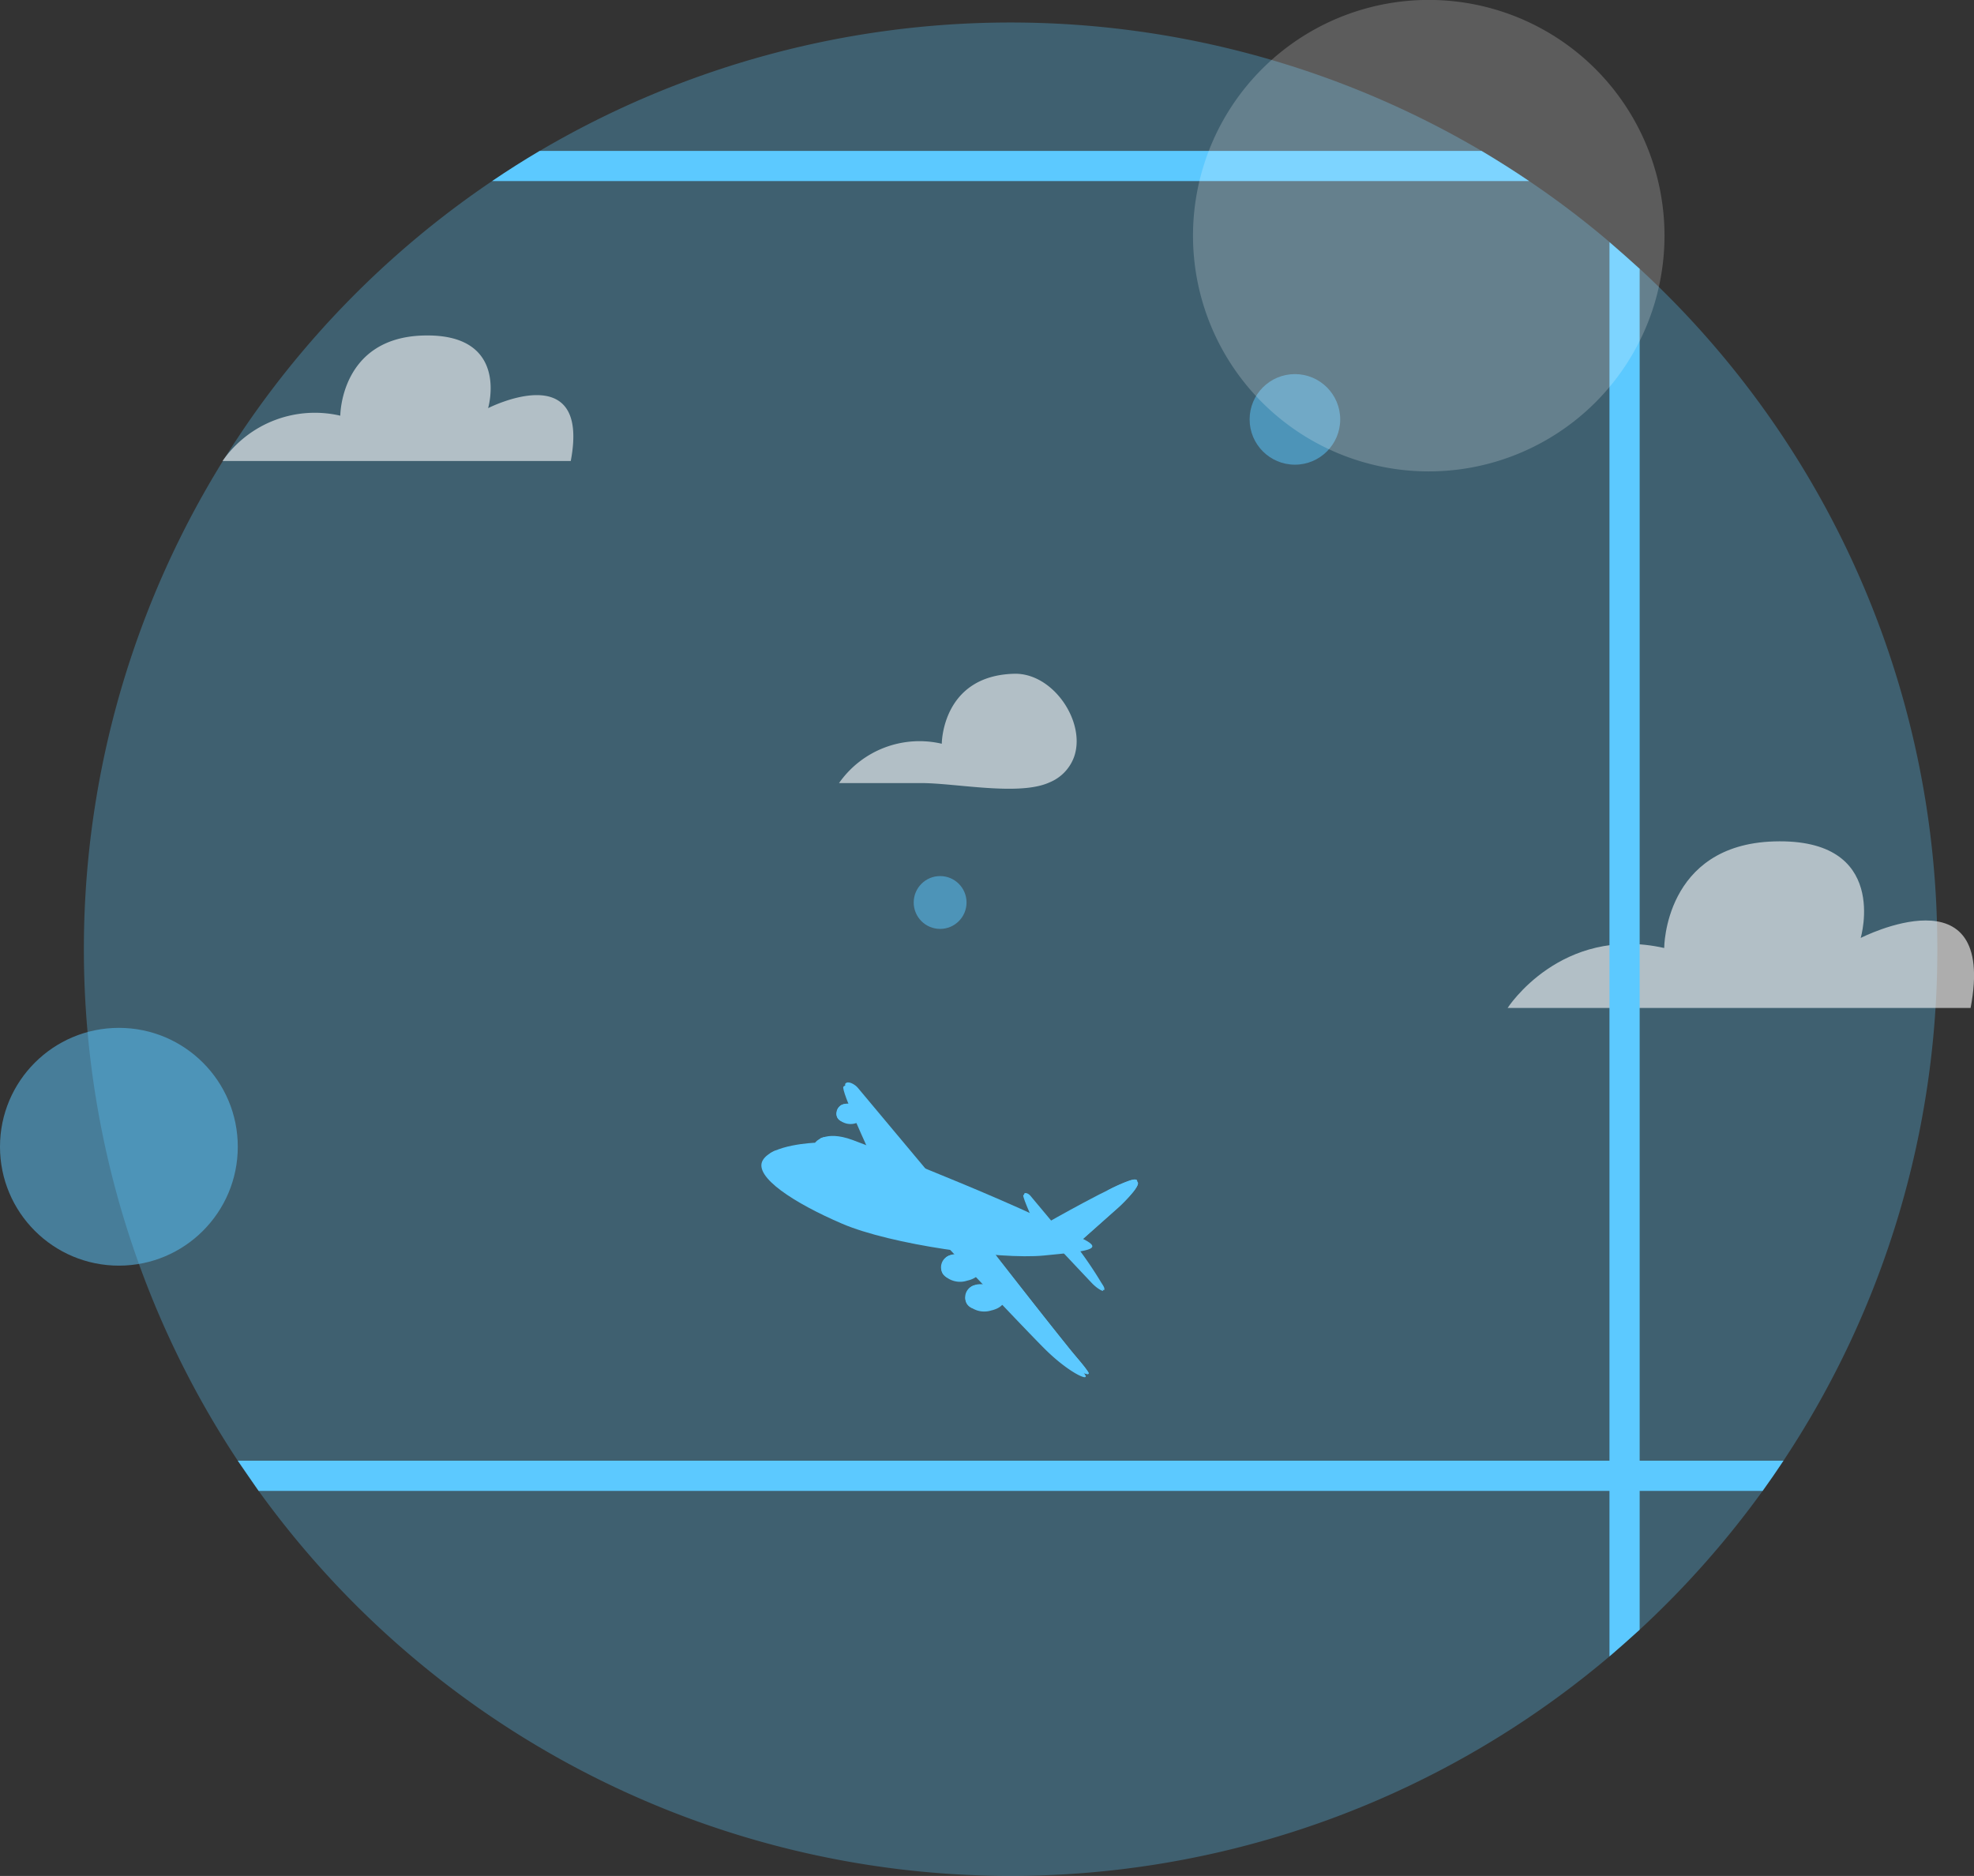 <svg xmlns="http://www.w3.org/2000/svg" viewBox="0 0 261.5 248.52"><rect x="0" y="0" width="261.5" height="248.52" fill="#333333" stroke="none"/><defs><style>.cls-1,.cls-3,.cls-4{fill:#5cc9ff;}.cls-1{opacity:0.3;}.cls-2,.cls-5{fill:#fff;}.cls-2{opacity:0.6;}.cls-4{opacity:0.5;}.cls-5{opacity:0.2;}</style></defs><title>03-home</title><g id="Layer_4" data-name="Layer 4"><path class="cls-1" d="M264.68,136.77a122.16,122.16,0,0,1-20.38,67.75c-.89,1.35-1.82,2.69-2.76,4a122.85,122.85,0,0,1-16.29,18.39q-2,1.82-4,3.54A122.77,122.77,0,0,1,42.3,208.52c-.94-1.31-1.87-2.65-2.76-4A122.78,122.78,0,0,1,73.23,35q3.09-2.1,6.31-4A122.89,122.89,0,0,1,204.3,31q3.22,1.9,6.31,4a119.44,119.44,0,0,1,10.64,8.07q2,1.72,4,3.54A122.42,122.42,0,0,1,264.68,136.77Z" transform="translate(-8.04 -11.01)"/><path class="cls-2" d="M269.09,144.54H207.76s7.06-11,20.74-7.94c0,0,0-13.68,14.56-14.12,15.4-.47,11.47,12.79,11.47,12.79S272.62,126,269.09,144.54Z" transform="translate(-8.04 -11.01)"/><path class="cls-3" d="M210.61,35H73.23q3.09-2.1,6.31-4H204.3Q207.52,32.92,210.61,35Z" transform="translate(-8.04 -11.01)"/><path class="cls-3" d="M244.3,204.52c-.89,1.35-1.82,2.69-2.76,4H225.25v18.39q-2,1.82-4,3.54V208.52H42.3l-2.76-4H221.25V43.09q2,1.72,4,3.54V204.52Z" transform="translate(-8.04 -11.01)"/><circle class="cls-4" cx="171.54" cy="55.56" r="6"/><circle class="cls-4" cx="124.54" cy="119.56" r="3.5"/></g><g id="Layer_2" data-name="Layer 2"><path class="cls-5" d="M228.54,42.24A31.23,31.23,0,1,1,197.31,11,31.23,31.23,0,0,1,228.54,42.24Z" transform="translate(-8.04 -11.01)"/><path class="cls-3" d="M145.32,173.65s-1.9-4.1-1.72-4.31.63,0,.8.26l4.54,5.43S147.64,175.26,145.32,173.65Z" transform="translate(-8.04 -11.01)"/><path class="cls-3" d="M145.44,173.46s-1.9-4.11-1.72-4.32.63.05.8.26l4.54,5.43S147.76,175.06,145.44,173.46Z" transform="translate(-8.04 -11.01)"/><path class="cls-3" d="M136.72,181.45a2.32,2.32,0,0,1,1.77-.23,4.46,4.46,0,0,1,2.59,1.72c.19.57-.35,1.37-1.74,1.68a3.06,3.06,0,0,1-3.17-.85A1.64,1.64,0,0,1,136.72,181.45Z" transform="translate(-8.04 -11.01)"/><path class="cls-3" d="M137.7,181.34a1.26,1.26,0,0,1,.86,0,3.24,3.24,0,0,1,1.38.85c.12.25-.1.54-.77.59a2.06,2.06,0,0,1-1.61-.52A.54.54,0,0,1,137.7,181.34Z" transform="translate(-8.04 -11.01)"/><path class="cls-3" d="M141.08,182.94a4.46,4.46,0,0,0-2.59-1.72,2.26,2.26,0,0,0-.43-.07c.3.26,1.4,1.29,1.26,2.3-.09.67.64.64,1.48.43A.93.93,0,0,0,141.08,182.94Z" transform="translate(-8.04 -11.01)"/><path class="cls-3" d="M138.52,183a1.57,1.57,0,0,1-1.61,1.34,1.36,1.36,0,0,1-.9-1.76,1.57,1.57,0,0,1,1.61-1.34A1.35,1.35,0,0,1,138.52,183Z" transform="translate(-8.04 -11.01)"/><path class="cls-3" d="M138.07,182.84c-.18.76-.77,1.31-1.33,1.22s-.87-.79-.69-1.55.76-1.3,1.31-1.21S138.24,182.08,138.07,182.84Z" transform="translate(-8.04 -11.01)"/><path class="cls-3" d="M138,182.72c-.1.43-.38.76-.64.72s-.38-.43-.28-.87.37-.76.63-.72S138.06,182.28,138,182.72Z" transform="translate(-8.04 -11.01)"/><path class="cls-3" d="M133.54,177.46a2.35,2.35,0,0,1,1.77-.22A4.46,4.46,0,0,1,137.9,179c.19.57-.35,1.36-1.74,1.67a3,3,0,0,1-3.17-.84A1.65,1.65,0,0,1,133.54,177.46Z" transform="translate(-8.04 -11.01)"/><path class="cls-3" d="M134.52,177.35a1.22,1.22,0,0,1,.86,0,3,3,0,0,1,1.37.85c.13.24-.09.54-.76.59a2.05,2.05,0,0,1-1.61-.53A.54.54,0,0,1,134.52,177.35Z" transform="translate(-8.04 -11.01)"/><path class="cls-3" d="M137.9,179a4.46,4.46,0,0,0-2.59-1.72,2.26,2.26,0,0,0-.43-.07c.3.25,1.4,1.28,1.26,2.3-.1.66.64.63,1.48.42A1,1,0,0,0,137.9,179Z" transform="translate(-8.04 -11.01)"/><path class="cls-3" d="M135.34,179a1.56,1.56,0,0,1-1.61,1.34,1.35,1.35,0,0,1-.9-1.76,1.55,1.55,0,0,1,1.61-1.33A1.35,1.35,0,0,1,135.34,179Z" transform="translate(-8.04 -11.01)"/><path class="cls-3" d="M134.88,178.86c-.17.76-.76,1.3-1.32,1.21s-.87-.78-.7-1.54.77-1.31,1.32-1.22S135.05,178.09,134.88,178.86Z" transform="translate(-8.04 -11.01)"/><path class="cls-3" d="M134.78,178.73c-.09.44-.37.76-.63.72s-.38-.42-.29-.86.38-.76.64-.72S134.88,178.29,134.78,178.73Z" transform="translate(-8.04 -11.01)"/><path class="cls-3" d="M119.45,157.45a1.71,1.71,0,0,1,1.32-.17,3.22,3.22,0,0,1,1.93,1.28c.15.43-.26,1-1.29,1.25a2.26,2.26,0,0,1-2.37-.63A1.23,1.23,0,0,1,119.45,157.45Z" transform="translate(-8.04 -11.01)"/><path class="cls-3" d="M120.18,157.36a.91.91,0,0,1,.64,0,2.28,2.28,0,0,1,1,.63c.09.19-.07.4-.57.44a1.51,1.51,0,0,1-1.2-.39A.4.4,0,0,1,120.18,157.36Z" transform="translate(-8.04 -11.01)"/><path class="cls-3" d="M122.7,158.56a3.22,3.22,0,0,0-1.93-1.28,1.25,1.25,0,0,0-.32-.05c.22.19,1,1,.94,1.71-.07.5.48.47,1.11.32A.69.69,0,0,0,122.7,158.56Z" transform="translate(-8.04 -11.01)"/><path class="cls-3" d="M120.8,158.58a1.18,1.18,0,0,1-1.2,1,1,1,0,0,1-.68-1.31,1.16,1.16,0,0,1,1.2-1A1,1,0,0,1,120.8,158.58Z" transform="translate(-8.04 -11.01)"/><path class="cls-3" d="M120.46,158.49c-.13.56-.57,1-1,.9s-.65-.58-.52-1.15.57-1,1-.91S120.58,157.92,120.46,158.49Z" transform="translate(-8.04 -11.01)"/><path class="cls-3" d="M120.38,158.39c-.07.33-.28.57-.47.54s-.29-.32-.22-.64.29-.57.48-.54S120.45,158.07,120.38,158.39Z" transform="translate(-8.04 -11.01)"/><path class="cls-3" d="M123.33,163.89s-3.93-8.46-3.56-8.91,1.3.12,1.65.54l9.37,11.2S128.11,167.2,123.33,163.89Z" transform="translate(-8.04 -11.01)"/><path class="cls-3" d="M123.58,163.48s-3.93-8.46-3.56-8.91,1.3.12,1.65.54l9.37,11.2S128.36,166.79,123.58,163.48Z" transform="translate(-8.04 -11.01)"/><path class="cls-3" d="M116,162.4s-5.79.22-6.94,2.37,4.12,5.6,10.55,8.36,20.8,4.78,26.7,4.21,8-.8,5.22-2.19S116,162.4,116,162.4Z" transform="translate(-8.04 -11.01)"/><path class="cls-3" d="M116,162.41s1.2-1.78,5-.37,25.15,9.75,31.21,13.61c0,0-20.23-6.59-25.6-8.46S117.34,165.44,116,162.41Z" transform="translate(-8.04 -11.01)"/><path class="cls-3" d="M116.32,162.74s1-1.49,4.83-.09,25,9.73,31.07,13.56c0,0-20.14-6.58-25.48-8.45S117.16,165.37,116.32,162.74Z" transform="translate(-8.04 -11.01)"/><path class="cls-3" d="M124.87,167s18.53,19.71,21.64,22.78,5.85,4.29,5.29,3.39-1.62-2-2.71-3.38c-6.31-7.84-15-19.2-15.32-19.43A24.2,24.2,0,0,0,124.87,167Z" transform="translate(-8.04 -11.01)"/><path class="cls-3" d="M125.25,166.58s18.53,19.71,21.64,22.79,5.86,4.28,5.29,3.39-1.62-2-2.71-3.38c-6.31-7.85-15-19.21-15.32-19.43A24.08,24.08,0,0,0,125.25,166.58Z" transform="translate(-8.04 -11.01)"/><path class="cls-3" d="M151.09,175.16l5.12-4.55c.52-.48,3.84-3.7,1.85-3.31s-11.39,5.75-11.39,5.75Z" transform="translate(-8.04 -11.01)"/><path class="cls-3" d="M151.19,175.43l5.12-4.55c.52-.48,3.84-3.7,1.85-3.32s-11.39,5.76-11.39,5.76Z" transform="translate(-8.04 -11.01)"/><path class="cls-3" d="M119.67,163.76c-2.79-1-2.35-2.1-2.35-2.1a1.27,1.27,0,0,0-.37.07.46.46,0,0,0-.39.48,3,3,0,0,0,1.67,1.84c1.11.58,1.81.57,1.92.18S119.67,163.76,119.67,163.76Z" transform="translate(-8.04 -11.01)"/><path class="cls-3" d="M154.74,168.74a8.7,8.7,0,0,1-4.4,5.93l1,.53s4.43-4.1,4.93-4.58,3.71-3.73,1.82-3.31A16.81,16.81,0,0,0,154.74,168.74Z" transform="translate(-8.04 -11.01)"/><path class="cls-3" d="M154.71,169a8.55,8.55,0,0,1-4.94,5.72l1.42.68,5.12-4.55c.52-.48,3.84-3.7,1.85-3.32A19.29,19.29,0,0,0,154.71,169Z" transform="translate(-8.04 -11.01)"/><path class="cls-3" d="M125.25,166.58s18.53,19.71,21.64,22.79,5.86,4.28,5.29,3.39-1.62-2-2.71-3.38c-6.31-7.85-15-19.21-15.32-19.43A24.08,24.08,0,0,0,125.25,166.58Z" transform="translate(-8.04 -11.01)"/><path class="cls-3" d="M146.68,174.62s5.18,5.51,6,6.37,1.64,1.2,1.48.95a12.34,12.34,0,0,0-.78-1.19c-1.76-2.19-3.38-4.81-3.46-4.87A11.84,11.84,0,0,0,146.68,174.62Z" transform="translate(-8.04 -11.01)"/><path class="cls-3" d="M146.79,174.51s5.18,5.51,6.05,6.36,1.63,1.2,1.48.95-.48-.8-.78-1.18a39.16,39.16,0,0,1-3.12-4.83A14.93,14.93,0,0,0,146.79,174.51Z" transform="translate(-8.04 -11.01)"/><path class="cls-3" d="M146.79,174.51s5.18,5.51,6.05,6.36,1.38,1.18,1.48.95-.28-.68-.52-1.1a52.31,52.31,0,0,0-3.38-4.91A14.93,14.93,0,0,0,146.79,174.51Z" transform="translate(-8.04 -11.01)"/><path class="cls-3" d="M117,161.75c-.25.12-.59.52,0,1.17s2.35,1.34,2.78,1.12c.18-.23-1-.52-1.52-.81a2.34,2.34,0,0,1-1-1C117.15,162,117.34,161.6,117,161.75Z" transform="translate(-8.04 -11.01)"/><path class="cls-3" d="M125.63,171.47c-10.19-2.79-16.77-7.18-14.64-8.12a3.49,3.49,0,0,0-.93.45c-.12,1,1.3,2.76,8.79,5.94,8.61,3.66,29.73,6.71,32.57,6.55C151.42,176.29,135.82,174.27,125.63,171.47Z" transform="translate(-8.04 -11.01)"/><path class="cls-2" d="M83.65,72.08H37.52a14.9,14.9,0,0,1,15.6-6s0-10.29,10.95-10.62c11.59-.35,8.63,9.62,8.63,9.62S86.3,58.15,83.65,72.08Z" transform="translate(-8.04 -11.01)"/><path class="cls-2" d="M150.34,111.24a5.77,5.77,0,0,1-3.27,3.42c-4,1.84-12.39.09-17,.09H119.19a13,13,0,0,1,13.61-5.21s0-9,9.56-9.27C147.54,100.11,151.92,106.65,150.34,111.24Z" transform="translate(-8.04 -11.01)"/><circle class="cls-4" cx="15.75" cy="151.92" r="15.75"/></g></svg>